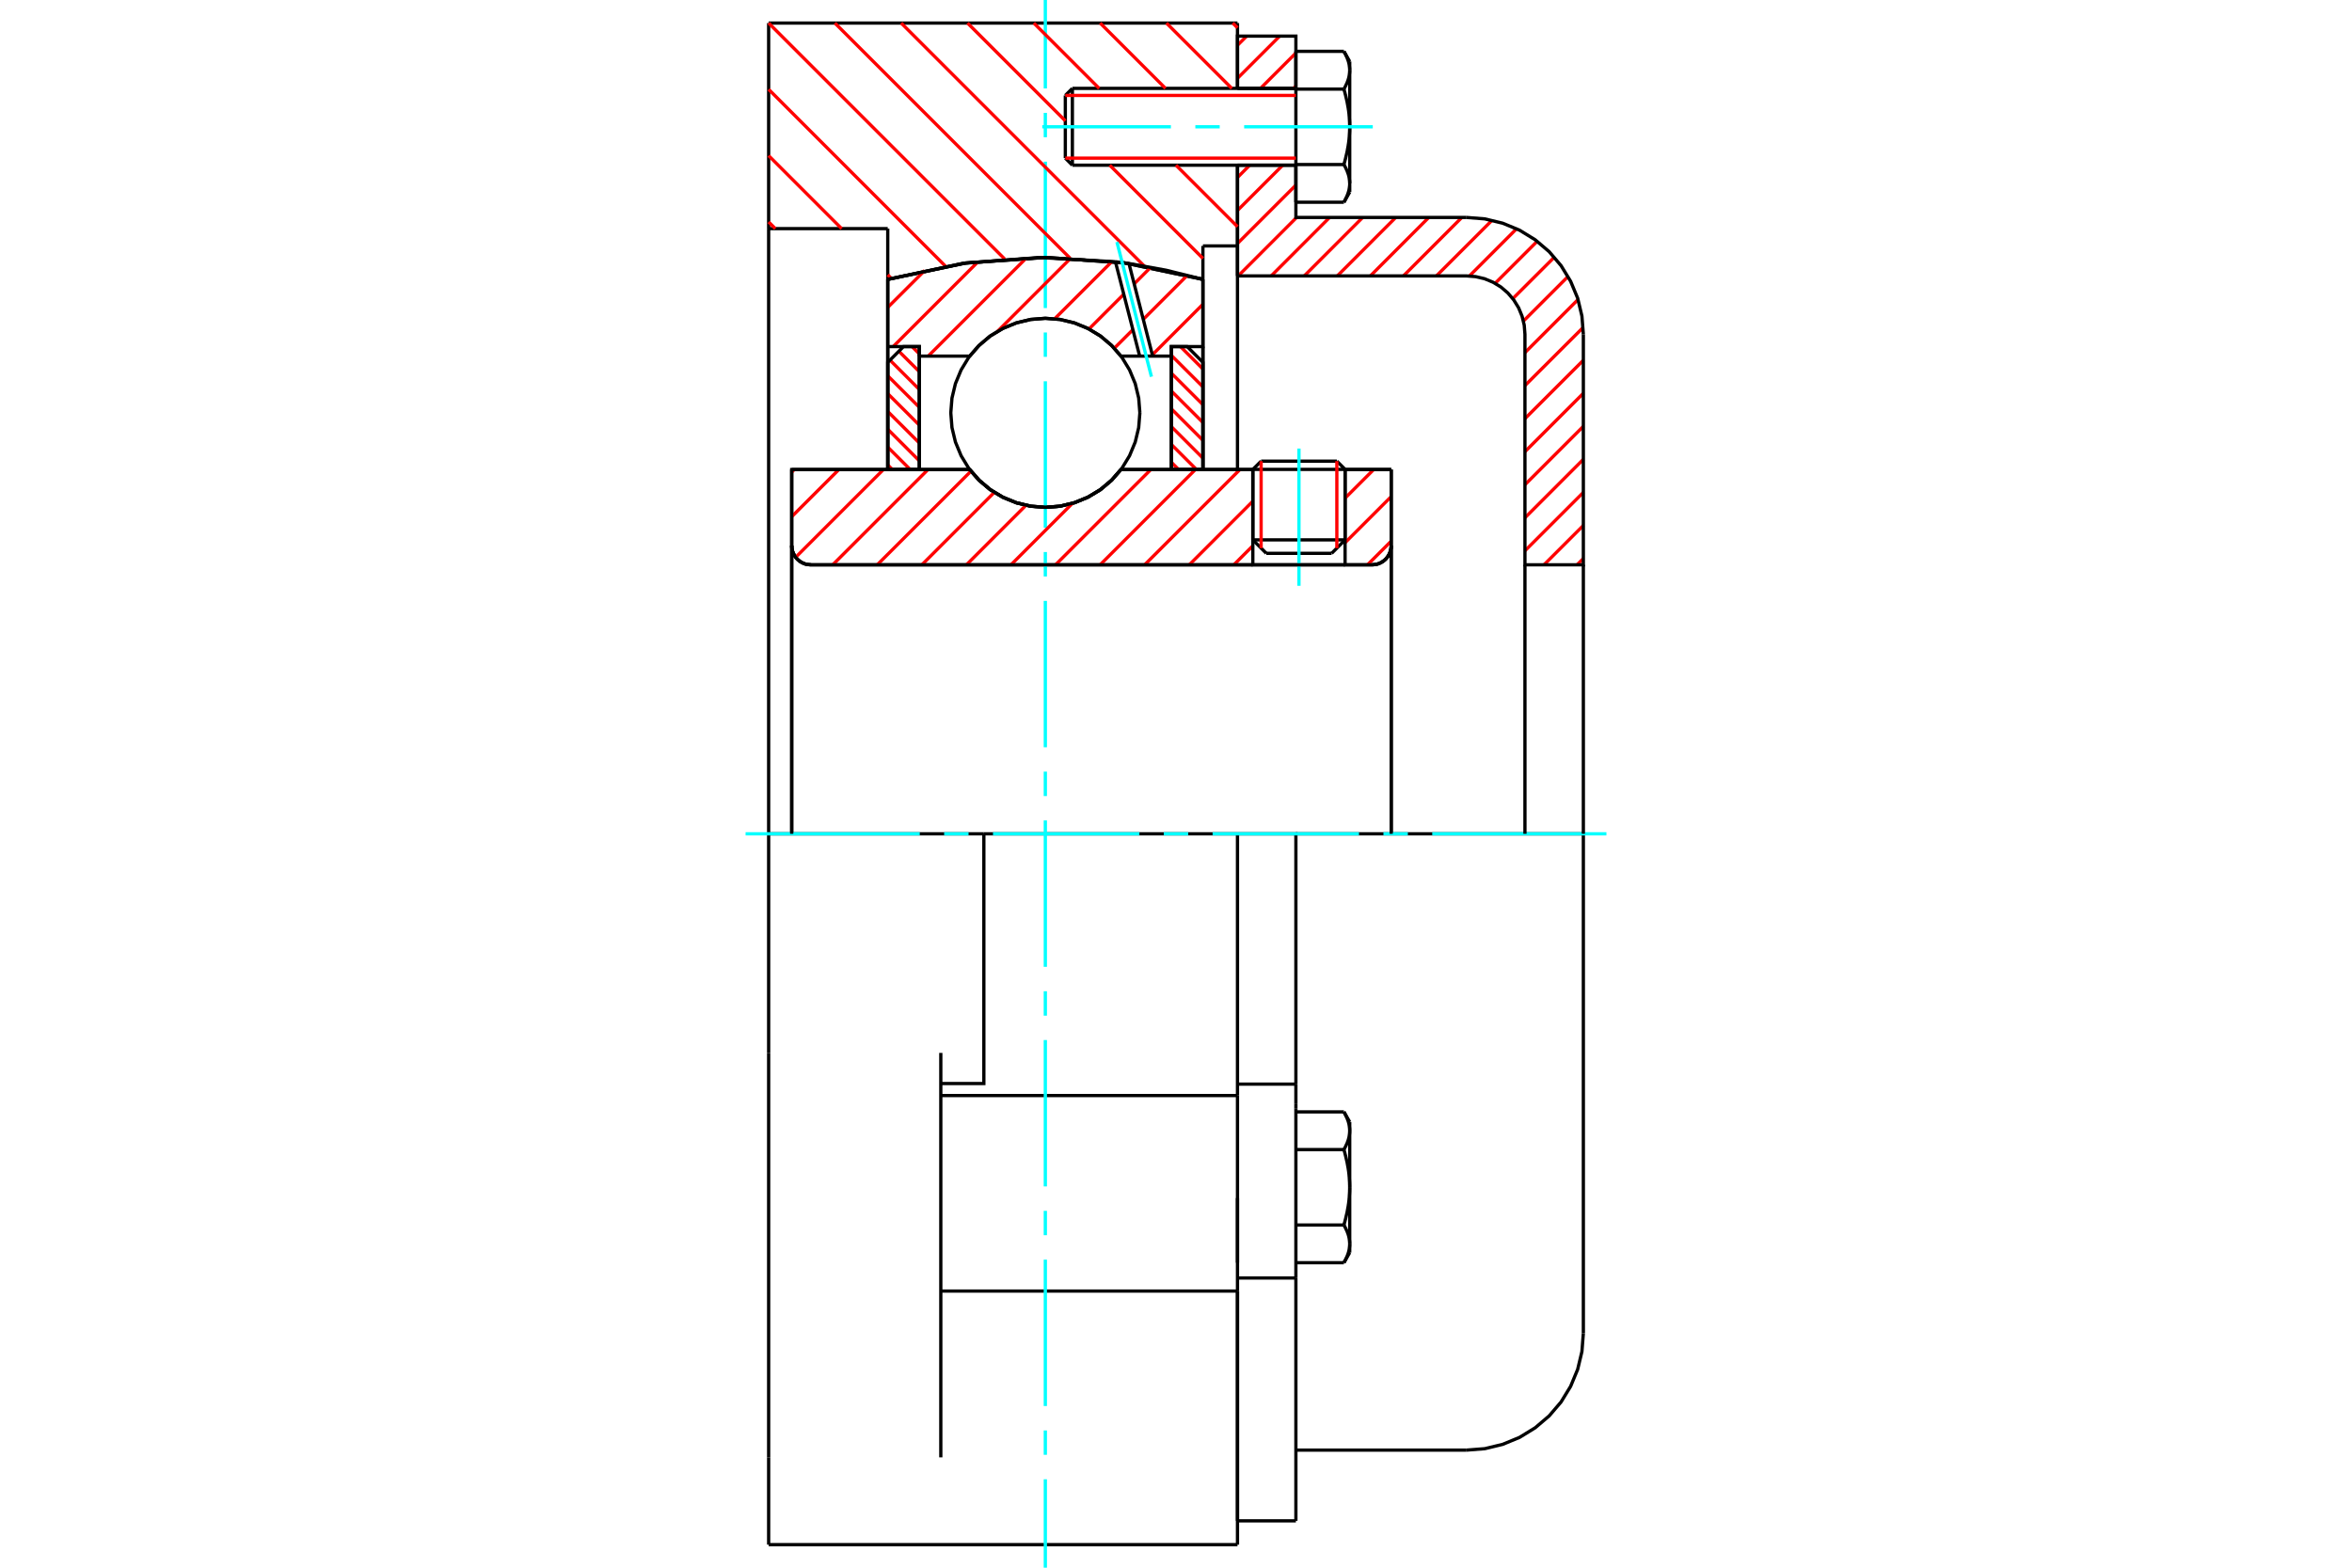 <?xml version="1.0" standalone="no"?>
<!DOCTYPE svg PUBLIC "-//W3C//DTD SVG 1.1//EN"
	"http://www.w3.org/Graphics/SVG/1.1/DTD/svg11.dtd">
<svg xmlns="http://www.w3.org/2000/svg" height="100%" width="100%" viewBox="0 0 36000 24000">
	<rect x="-1800" y="-1200" width="39600" height="26400" style="fill:#FFF"/>
	<g style="fill:none; fill-rule:evenodd" transform="matrix(1 0 0 1 0 0)">
		<g style="fill:none; stroke:#000; stroke-width:50; shape-rendering:geometricPrecision">
			<line x1="20588" y1="7186" x2="19176" y2="7186"/>
			<line x1="19303" y1="7060" x2="20462" y2="7060"/>
			<line x1="19176" y1="8265" x2="20588" y2="8265"/>
			<line x1="20382" y1="8471" x2="19382" y2="8471"/>
			<polyline points="21000,8647 21046,8643 21091,8633 21134,8615 21173,8591 21208,8561 21238,8526 21262,8486 21280,8444 21290,8399 21294,8353"/>
			<line x1="21294" y1="7188" x2="21294" y2="8353"/>
			<line x1="20588" y1="7188" x2="21294" y2="7188"/>
			<line x1="17158" y1="7188" x2="19176" y2="7188"/>
			<polyline points="14842,7188 14990,7356 15161,7499 15353,7614 15560,7698 15777,7750 16000,7767 16223,7750 16440,7698 16647,7614 16839,7499 17010,7356 17158,7188"/>
			<line x1="12118" y1="7188" x2="14842" y2="7188"/>
			<line x1="12118" y1="8353" x2="12118" y2="7188"/>
			<polyline points="12118,8353 12121,8399 12132,8444 12150,8486 12174,8526 12204,8561 12239,8591 12278,8615 12321,8633 12366,8643 12412,8647"/>
			<line x1="21000" y1="8647" x2="12412" y2="8647"/>
			<line x1="21294" y1="8353" x2="21294" y2="12765"/>
			<line x1="12118" y1="8353" x2="12118" y2="12765"/>
			<line x1="19303" y1="7060" x2="19176" y2="7186"/>
			<line x1="20588" y1="7186" x2="20462" y2="7060"/>
			<line x1="20382" y1="8471" x2="20588" y2="8265"/>
			<line x1="19176" y1="8265" x2="19382" y2="8471"/>
			<line x1="19176" y1="7186" x2="19176" y2="8265"/>
			<line x1="20588" y1="8265" x2="20588" y2="7186"/>
			<polyline points="21000,8647 21046,8643 21091,8633 21134,8615 21173,8591 21208,8561 21238,8526 21262,8486 21280,8444 21290,8399 21294,8353"/>
			<polyline points="12118,8353 12121,8399 12132,8444 12150,8486 12174,8526 12204,8561 12239,8591 12278,8615 12321,8633 12366,8643 12412,8647"/>
			<line x1="11765" y1="353" x2="18941" y2="353"/>
			<polyline points="18941,19765 18941,16801 18941,16772"/>
			<line x1="14400" y1="16772" x2="18941" y2="16772"/>
			<line x1="18941" y1="12765" x2="18941" y2="16772"/>
			<line x1="18941" y1="12765" x2="15059" y2="12765"/>
			<line x1="18941" y1="19765" x2="18941" y2="23647"/>
			<line x1="11765" y1="23647" x2="11765" y2="22311"/>
			<line x1="14400" y1="22311" x2="14400" y2="16119"/>
			<line x1="15059" y1="12765" x2="11765" y2="12765"/>
			<line x1="13588" y1="3500" x2="11765" y2="3500"/>
			<line x1="13588" y1="4277" x2="13588" y2="3500"/>
			<polyline points="18412,4277 17218,4026 16000,3941 14782,4026 13588,4277"/>
			<line x1="18412" y1="3765" x2="18412" y2="4277"/>
			<line x1="18941" y1="3765" x2="18412" y2="3765"/>
			<line x1="18941" y1="2529" x2="18941" y2="3765"/>
			<line x1="18941" y1="353" x2="18941" y2="1353"/>
			<line x1="11765" y1="3500" x2="11765" y2="353"/>
			<line x1="11765" y1="16119" x2="11765" y2="12765"/>
			<polyline points="14400,16588 15059,16588 15059,12765"/>
			<line x1="13588" y1="7188" x2="13588" y2="4277"/>
			<line x1="18412" y1="4277" x2="18412" y2="7188"/>
			<line x1="18941" y1="18341" x2="18941" y2="19331"/>
			<line x1="18941" y1="3765" x2="18941" y2="7188"/>
			<line x1="11765" y1="12765" x2="11765" y2="3500"/>
			<line x1="11765" y1="22311" x2="11765" y2="16119"/>
			<line x1="14400" y1="19765" x2="18941" y2="19765"/>
			<line x1="11765" y1="23647" x2="18941" y2="23647"/>
			<line x1="18941" y1="16597" x2="19835" y2="16597"/>
			<line x1="19835" y1="16894" x2="19835" y2="16597"/>
			<line x1="19835" y1="16974" x2="19835" y2="16894"/>
			<line x1="19835" y1="19565" x2="19835" y2="16974"/>
			<polyline points="19835,16597 19835,12765 18941,12765"/>
			<line x1="18941" y1="23283" x2="18941" y2="19765"/>
			<line x1="19835" y1="23283" x2="19835" y2="19565"/>
			<polyline points="20659,17310 20659,17303 20659,17295 20658,17287 20658,17279 20657,17271 20656,17263 20655,17255 20654,17247 20653,17239 20652,17231 20650,17223 20649,17215 20647,17208 20645,17200 20643,17192 20641,17183 20638,17175 20636,17167 20633,17159 20630,17151 20627,17143 20624,17135 20621,17126 20618,17118 20614,17110 20610,17101 20606,17093 20602,17084 20598,17075 20594,17067 20589,17058 20585,17049 20580,17040 20575,17031 20570,17022"/>
			<line x1="20659" y1="17176" x2="20659" y2="17310"/>
			<polyline points="20659,18176 20659,18161 20659,18145 20658,18129 20658,18113 20657,18097 20656,18082 20655,18066 20654,18050 20653,18034 20652,18018 20650,18002 20649,17987 20647,17971 20645,17955 20643,17939 20641,17923 20638,17906 20636,17890 20633,17874 20630,17858 20627,17841 20624,17825 20621,17808 20618,17791 20614,17775 20610,17758 20606,17741 20602,17723 20598,17706 20594,17689 20589,17671 20585,17653 20580,17635 20575,17617 20570,17599"/>
			<line x1="20659" y1="17310" x2="20659" y2="18176"/>
			<polyline points="20570,17599 20575,17590 20580,17581 20585,17572 20589,17563 20594,17554 20598,17546 20602,17537 20606,17528 20610,17520 20614,17511 20618,17503 20621,17495 20624,17486 20627,17478 20630,17470 20633,17462 20636,17454 20638,17445 20641,17437 20643,17429 20645,17421 20647,17413 20649,17405 20650,17397 20652,17390 20653,17382 20654,17374 20655,17366 20656,17358 20657,17350 20658,17342 20658,17334 20659,17326 20659,17318 20659,17310"/>
			<polyline points="20659,19042 20659,19035 20659,19027 20658,19019 20658,19011 20657,19003 20656,18995 20655,18987 20654,18979 20653,18971 20652,18963 20650,18955 20649,18948 20647,18940 20645,18932 20643,18924 20641,18916 20638,18907 20636,18899 20633,18891 20630,18883 20627,18875 20624,18867 20621,18858 20618,18850 20614,18842 20610,18833 20606,18825 20602,18816 20598,18807 20594,18799 20589,18790 20585,18781 20580,18772 20575,18763 20570,18754"/>
			<line x1="20659" y1="18176" x2="20659" y2="19042"/>
			<polyline points="20570,18754 20575,18736 20580,18717 20585,18700 20589,18682 20594,18664 20598,18647 20602,18629 20606,18612 20610,18595 20614,18578 20618,18562 20621,18545 20624,18528 20627,18512 20630,18495 20633,18479 20636,18463 20638,18447 20641,18430 20643,18414 20645,18398 20647,18382 20649,18366 20650,18351 20652,18335 20653,18319 20654,18303 20655,18287 20656,18271 20657,18256 20658,18240 20658,18224 20659,18208 20659,18192 20659,18176"/>
			<line x1="20659" y1="19042" x2="20659" y2="19176"/>
			<polyline points="20570,19331 20575,19322 20580,19313 20585,19304 20589,19295 20594,19286 20598,19278 20602,19269 20606,19260 20610,19252 20614,19243 20618,19235 20621,19227 20624,19218 20627,19210 20630,19202 20633,19194 20636,19186 20638,19178 20641,19169 20643,19161 20645,19153 20647,19145 20649,19137 20650,19130 20652,19122 20653,19114 20654,19106 20655,19098 20656,19090 20657,19082 20658,19074 20658,19066 20659,19058 20659,19050 20659,19042"/>
			<line x1="19835" y1="19331" x2="20570" y2="19331"/>
			<line x1="19835" y1="18754" x2="20570" y2="18754"/>
			<line x1="19835" y1="17599" x2="20570" y2="17599"/>
			<line x1="19835" y1="17022" x2="20570" y2="17022"/>
			<polyline points="24235,12765 22447,12765 19835,12765"/>
			<line x1="24235" y1="20412" x2="24235" y2="12765"/>
			<line x1="16306" y1="1461" x2="16306" y2="2421"/>
			<line x1="16414" y1="1353" x2="16414" y2="2529"/>
			<polyline points="20659,1075 20659,1067 20659,1059 20658,1051 20658,1043 20657,1036 20656,1028 20655,1020 20654,1012 20653,1004 20652,996 20650,988 20649,980 20647,972 20645,964 20643,956 20641,948 20638,940 20636,932 20633,924 20630,916 20627,908 20624,899 20621,891 20618,883 20614,874 20610,866 20606,857 20602,849 20598,840 20594,831 20589,822 20585,814 20580,805 20575,796 20570,786"/>
			<line x1="20659" y1="941" x2="20659" y2="1075"/>
			<polyline points="20570,3096 20575,3087 20580,3078 20585,3069 20589,3060 20594,3051 20598,3042 20602,3034 20606,3025 20610,3017 20614,3008 20618,3000 20621,2991 20624,2983 20627,2975 20630,2967 20633,2958 20636,2950 20638,2942 20641,2934 20643,2926 20645,2918 20647,2910 20649,2902 20650,2894 20652,2886 20653,2878 20654,2870 20655,2863 20656,2855 20657,2847 20658,2839 20658,2831 20659,2823 20659,2815 20659,2807 20659,2941"/>
			<polyline points="20659,1941 20659,1925 20659,1909 20658,1894 20658,1878 20657,1862 20656,1846 20655,1830 20654,1815 20653,1799 20652,1783 20650,1767 20649,1751 20647,1735 20645,1719 20643,1703 20641,1687 20638,1671 20636,1655 20633,1639 20630,1622 20627,1606 20624,1589 20621,1573 20618,1556 20614,1539 20610,1522 20606,1505 20602,1488 20598,1471 20594,1453 20589,1436 20585,1418 20580,1400 20575,1382 20570,1364"/>
			<line x1="20659" y1="1075" x2="20659" y2="1941"/>
			<polyline points="20570,1364 20575,1355 20580,1346 20585,1337 20589,1328 20594,1319 20598,1310 20602,1302 20606,1293 20610,1285 20614,1276 20618,1268 20621,1259 20624,1251 20627,1243 20630,1235 20633,1226 20636,1218 20638,1210 20641,1202 20643,1194 20645,1186 20647,1178 20649,1170 20650,1162 20652,1154 20653,1146 20654,1138 20655,1131 20656,1123 20657,1115 20658,1107 20658,1099 20659,1091 20659,1083 20659,1075"/>
			<polyline points="20659,2807 20659,2799 20659,2791 20658,2783 20658,2776 20657,2768 20656,2760 20655,2752 20654,2744 20653,2736 20652,2728 20650,2720 20649,2712 20647,2704 20645,2696 20643,2688 20641,2680 20638,2672 20636,2664 20633,2656 20630,2648 20627,2640 20624,2631 20621,2623 20618,2615 20614,2606 20610,2598 20606,2589 20602,2581 20598,2572 20594,2563 20589,2555 20585,2546 20580,2537 20575,2528 20570,2519"/>
			<line x1="20659" y1="1941" x2="20659" y2="2807"/>
			<polyline points="20570,2519 20575,2500 20580,2482 20585,2464 20589,2447 20594,2429 20598,2411 20602,2394 20606,2377 20610,2360 20614,2343 20618,2326 20621,2310 20624,2293 20627,2276 20630,2260 20633,2244 20636,2227 20638,2211 20641,2195 20643,2179 20645,2163 20647,2147 20649,2131 20650,2115 20652,2099 20653,2084 20654,2068 20655,2052 20656,2036 20657,2020 20658,2005 20658,1989 20659,1973 20659,1957 20659,1941"/>
			<line x1="19835" y1="1364" x2="20570" y2="1364"/>
			<polyline points="19835,1364 19835,2519 20570,2519"/>
			<line x1="19835" y1="786" x2="20570" y2="786"/>
			<line x1="19835" y1="786" x2="19835" y2="1364"/>
			<line x1="19835" y1="3096" x2="20570" y2="3096"/>
			<line x1="19835" y1="2519" x2="19835" y2="3096"/>
			<line x1="18941" y1="19565" x2="19835" y2="19565"/>
			<line x1="18941" y1="23283" x2="19835" y2="23283"/>
			<line x1="20659" y1="17176" x2="20570" y2="17022"/>
			<line x1="20570" y1="19331" x2="20659" y2="19176"/>
			<polyline points="22447,22200 22727,22178 23000,22112 23259,22005 23498,21858 23712,21676 23894,21463 24040,21224 24148,20964 24213,20692 24235,20412"/>
			<line x1="19835" y1="22200" x2="22447" y2="22200"/>
			<line x1="16414" y1="1353" x2="16306" y2="1461"/>
			<line x1="16306" y1="2421" x2="16414" y2="2529"/>
			<line x1="19835" y1="1353" x2="16414" y2="1353"/>
			<line x1="16414" y1="2529" x2="19835" y2="2529"/>
			<line x1="20659" y1="941" x2="20570" y2="786"/>
			<line x1="20570" y1="3096" x2="20659" y2="2941"/>
		</g>
		<g style="fill:none; stroke:#0FF; stroke-width:50; shape-rendering:geometricPrecision">
			<line x1="19882" y1="8968" x2="19882" y2="6867"/>
			<line x1="16000" y1="24000" x2="16000" y2="22646"/>
			<line x1="16000" y1="22272" x2="16000" y2="21899"/>
			<line x1="16000" y1="21525" x2="16000" y2="19284"/>
			<line x1="16000" y1="18910" x2="16000" y2="18537"/>
			<line x1="16000" y1="18163" x2="16000" y2="15922"/>
			<line x1="16000" y1="15549" x2="16000" y2="15175"/>
			<line x1="16000" y1="14801" x2="16000" y2="12560"/>
			<line x1="16000" y1="12187" x2="16000" y2="11813"/>
			<line x1="16000" y1="11440" x2="16000" y2="9199"/>
			<line x1="16000" y1="8825" x2="16000" y2="8451"/>
			<line x1="16000" y1="8078" x2="16000" y2="5837"/>
			<line x1="16000" y1="5463" x2="16000" y2="5090"/>
			<line x1="16000" y1="4716" x2="16000" y2="2475"/>
			<line x1="16000" y1="2101" x2="16000" y2="1728"/>
			<line x1="16000" y1="1354" x2="16000" y2="0"/>
			<line x1="11412" y1="12765" x2="14078" y2="12765"/>
			<line x1="14451" y1="12765" x2="14825" y2="12765"/>
			<line x1="15199" y1="12765" x2="17440" y2="12765"/>
			<line x1="17813" y1="12765" x2="18187" y2="12765"/>
			<line x1="18560" y1="12765" x2="20801" y2="12765"/>
			<line x1="21175" y1="12765" x2="21549" y2="12765"/>
			<line x1="21922" y1="12765" x2="24588" y2="12765"/>
			<line x1="15953" y1="1941" x2="17922" y2="1941"/>
			<line x1="18296" y1="1941" x2="18669" y2="1941"/>
			<line x1="19043" y1="1941" x2="21012" y2="1941"/>
		</g>
		<g style="fill:none; stroke:#F00; stroke-width:50; shape-rendering:geometricPrecision">
			<line x1="24235" y1="8550" x2="24138" y2="8647"/>
			<line x1="24235" y1="8044" x2="23632" y2="8647"/>
			<line x1="24235" y1="7538" x2="23341" y2="8432"/>
			<line x1="24235" y1="7032" x2="23341" y2="7927"/>
			<line x1="24235" y1="6527" x2="23341" y2="7421"/>
			<line x1="24235" y1="6021" x2="23341" y2="6915"/>
			<line x1="24235" y1="5515" x2="23341" y2="6409"/>
			<line x1="24232" y1="5013" x2="23341" y2="5903"/>
			<line x1="24154" y1="4585" x2="23341" y2="5398"/>
			<line x1="24000" y1="4233" x2="23318" y2="4915"/>
			<line x1="23790" y1="3938" x2="23155" y2="4572"/>
			<line x1="23528" y1="3694" x2="22884" y2="4338"/>
			<line x1="23213" y1="3502" x2="22491" y2="4225"/>
			<line x1="22837" y1="3373" x2="21986" y2="4224"/>
			<line x1="22375" y1="3329" x2="21481" y2="4224"/>
			<line x1="21869" y1="3329" x2="20975" y2="4224"/>
			<line x1="21363" y1="3329" x2="20469" y2="4224"/>
			<line x1="20857" y1="3329" x2="19963" y2="4224"/>
			<line x1="20351" y1="3329" x2="19457" y2="4224"/>
			<line x1="19846" y1="3329" x2="18952" y2="4224"/>
			<line x1="19835" y1="2834" x2="18941" y2="3728"/>
			<line x1="19634" y1="2529" x2="18941" y2="3222"/>
			<line x1="19128" y1="2529" x2="18941" y2="2717"/>
			<line x1="19835" y1="1317" x2="19799" y2="1353"/>
			<line x1="19835" y1="811" x2="19293" y2="1353"/>
			<line x1="19587" y1="553" x2="18941" y2="1199"/>
			<line x1="19082" y1="553" x2="18941" y2="693"/>
		</g>
		<g style="fill:none; stroke:#000; stroke-width:50; shape-rendering:geometricPrecision">
			<line x1="18941" y1="4224" x2="18941" y2="2529"/>
			<line x1="18941" y1="1353" x2="19835" y2="1353"/>
			<line x1="19835" y1="2529" x2="18941" y2="2529"/>
			<polyline points="18941,1353 18941,553 19835,553 19835,1353"/>
			<polyline points="19835,2529 19835,3329 22447,3329"/>
			<polyline points="24235,5118 24213,4838 24148,4565 24040,4306 23894,4067 23712,3853 23498,3671 23259,3524 23000,3417 22727,3351 22447,3329"/>
			<polyline points="24235,5118 24235,8647 23341,8647 23341,5118 23330,4978 23297,4841 23244,4712 23170,4592 23079,4485 22973,4394 22853,4321 22723,4267 22587,4235 22447,4224 18941,4224"/>
			<line x1="24235" y1="12765" x2="24235" y2="8647"/>
			<line x1="23341" y1="8647" x2="23341" y2="12765"/>
		</g>
		<g style="fill:none; stroke:#F00; stroke-width:50; shape-rendering:geometricPrecision">
			<line x1="18869" y1="353" x2="18941" y2="425"/>
			<line x1="17854" y1="353" x2="18854" y2="1353"/>
			<line x1="16839" y1="353" x2="17839" y2="1353"/>
			<line x1="15824" y1="353" x2="16824" y2="1353"/>
			<line x1="18000" y1="2529" x2="18941" y2="3470"/>
			<line x1="14809" y1="353" x2="16306" y2="1850"/>
			<line x1="16986" y1="2529" x2="18412" y2="3956"/>
			<line x1="13794" y1="353" x2="17518" y2="4077"/>
			<line x1="12779" y1="353" x2="16379" y2="3953"/>
			<line x1="11765" y1="353" x2="15379" y2="3967"/>
			<line x1="11765" y1="1368" x2="14473" y2="4077"/>
			<line x1="11765" y1="2383" x2="12882" y2="3500"/>
			<line x1="13588" y1="4207" x2="13644" y2="4263"/>
			<line x1="11765" y1="3398" x2="11867" y2="3500"/>
		</g>
		<g style="fill:none; stroke:#000; stroke-width:50; shape-rendering:geometricPrecision">
			<polyline points="18412,4277 17218,4026 16000,3941 14782,4026 13588,4277"/>
		</g>
		<g style="fill:none; stroke:#F00; stroke-width:50; shape-rendering:geometricPrecision">
			<line x1="20462" y1="7060" x2="20462" y2="8392"/>
			<line x1="19303" y1="8392" x2="19303" y2="7060"/>
			<line x1="13588" y1="7117" x2="13659" y2="7188"/>
			<line x1="13588" y1="6844" x2="13932" y2="7188"/>
			<line x1="13588" y1="6571" x2="14071" y2="7054"/>
			<line x1="13588" y1="6299" x2="14071" y2="6781"/>
			<line x1="13588" y1="6026" x2="14071" y2="6508"/>
			<line x1="13588" y1="5753" x2="14071" y2="6235"/>
			<line x1="13622" y1="5513" x2="14071" y2="5962"/>
			<line x1="13758" y1="5377" x2="14071" y2="5689"/>
			<line x1="13960" y1="5306" x2="14071" y2="5417"/>
		</g>
		<g style="fill:none; stroke:#000; stroke-width:50; shape-rendering:geometricPrecision">
			<polyline points="14071,7188 14071,5306 13829,5306 13588,5547 13588,7188 14071,7188"/>
		</g>
		<g style="fill:none; stroke:#F00; stroke-width:50; shape-rendering:geometricPrecision">
			<line x1="18068" y1="5306" x2="18412" y2="5649"/>
			<line x1="17929" y1="5440" x2="18412" y2="5922"/>
			<line x1="17929" y1="5713" x2="18412" y2="6195"/>
			<line x1="17929" y1="5986" x2="18412" y2="6468"/>
			<line x1="17929" y1="6259" x2="18412" y2="6741"/>
			<line x1="17929" y1="6531" x2="18412" y2="7014"/>
			<line x1="17929" y1="6804" x2="18313" y2="7188"/>
			<line x1="17929" y1="7077" x2="18040" y2="7188"/>
		</g>
		<g style="fill:none; stroke:#000; stroke-width:50; shape-rendering:geometricPrecision">
			<polyline points="17929,7188 17929,5306 18171,5306 18412,5547 18412,7188 17929,7188"/>
			<polyline points="17447,6320 17429,6094 17376,5873 17289,5663 17171,5469 17023,5297 16851,5149 16657,5031 16447,4944 16226,4891 16000,4873 15774,4891 15553,4944 15343,5031 15149,5149 14977,5297 14829,5469 14711,5663 14624,5873 14571,6094 14553,6320 14571,6546 14624,6767 14711,6977 14829,7171 14977,7343 15149,7491 15343,7609 15553,7696 15774,7749 16000,7767 16226,7749 16447,7696 16657,7609 16851,7491 17023,7343 17171,7171 17289,6977 17376,6767 17429,6546 17447,6320"/>
		</g>
		<g style="fill:none; stroke:#F00; stroke-width:50; shape-rendering:geometricPrecision">
			<line x1="18412" y1="4658" x2="17638" y2="5432"/>
			<line x1="18171" y1="4217" x2="17499" y2="4889"/>
			<line x1="17340" y1="5047" x2="17056" y2="5331"/>
			<line x1="17611" y1="4094" x2="17360" y2="4346"/>
			<line x1="17201" y1="4504" x2="16668" y2="5037"/>
			<line x1="17021" y1="4002" x2="16143" y2="4880"/>
			<line x1="16388" y1="3953" x2="15270" y2="5071"/>
			<line x1="15709" y1="3950" x2="14207" y2="5452"/>
			<line x1="14973" y1="4004" x2="13671" y2="5306"/>
			<line x1="14155" y1="4140" x2="13588" y2="4706"/>
		</g>
		<g style="fill:none; stroke:#000; stroke-width:50; shape-rendering:geometricPrecision">
			<polyline points="13588,7188 13588,5306 13588,4277"/>
			<polyline points="17073,4007 15903,3942 14735,4032 13588,4277"/>
			<polyline points="17280,4034 17177,4020 17073,4007"/>
			<polyline points="18412,4277 17850,4137 17280,4034"/>
			<polyline points="18412,4277 18412,5306 17929,5306 17929,5452 17929,7188"/>
			<polyline points="17929,5452 17643,5452 17444,5452 17158,5452 17010,5284 16839,5141 16647,5026 16440,4942 16223,4890 16000,4873 15777,4890 15560,4942 15353,5026 15161,5141 14990,5284 14842,5452 14071,5452 14071,7188"/>
			<polyline points="14071,5452 14071,5306 13588,5306"/>
			<line x1="18412" y1="5306" x2="18412" y2="7188"/>
		</g>
		<g style="fill:none; stroke:#0FF; stroke-width:50; shape-rendering:geometricPrecision">
			<line x1="17624" y1="5767" x2="17096" y2="3705"/>
		</g>
		<g style="fill:none; stroke:#000; stroke-width:50; shape-rendering:geometricPrecision">
			<line x1="17444" y1="5452" x2="17073" y2="4007"/>
			<line x1="17643" y1="5452" x2="17280" y2="4034"/>
		</g>
		<g style="fill:none; stroke:#F00; stroke-width:50; shape-rendering:geometricPrecision">
			<line x1="21294" y1="8284" x2="20931" y2="8647"/>
			<line x1="21294" y1="7602" x2="20588" y2="8308"/>
			<line x1="21026" y1="7188" x2="20588" y2="7626"/>
			<line x1="19176" y1="8355" x2="18885" y2="8647"/>
			<line x1="19176" y1="7673" x2="18203" y2="8647"/>
			<line x1="18979" y1="7188" x2="17520" y2="8647"/>
			<line x1="18297" y1="7188" x2="16838" y2="8647"/>
			<line x1="17615" y1="7188" x2="16156" y2="8647"/>
			<line x1="16416" y1="7705" x2="15474" y2="8647"/>
			<line x1="15703" y1="7736" x2="14792" y2="8647"/>
			<line x1="15219" y1="7538" x2="14110" y2="8647"/>
			<line x1="14862" y1="7213" x2="13427" y2="8647"/>
			<line x1="14204" y1="7188" x2="12745" y2="8647"/>
			<line x1="13522" y1="7188" x2="12178" y2="8532"/>
			<line x1="12840" y1="7188" x2="12118" y2="7910"/>
			<line x1="12158" y1="7188" x2="12118" y2="7228"/>
		</g>
		<g style="fill:none; stroke:#000; stroke-width:50; shape-rendering:geometricPrecision">
			<line x1="21294" y1="12765" x2="21294" y2="7188"/>
			<polyline points="21000,8647 21046,8643 21091,8633 21134,8615 21173,8591 21208,8561 21238,8526 21262,8486 21280,8444 21290,8399 21294,8353"/>
			<polyline points="21000,8647 20588,8647 20588,7188"/>
			<polyline points="20588,8647 19176,8647 19176,7188"/>
			<line x1="19176" y1="8647" x2="12412" y2="8647"/>
			<polyline points="12118,8353 12121,8399 12132,8444 12150,8486 12174,8526 12204,8561 12239,8591 12278,8615 12321,8633 12366,8643 12412,8647"/>
			<polyline points="12118,8353 12118,7188 12600,7188 14842,7188 14990,7356 15161,7499 15353,7614 15560,7698 15777,7750 16000,7767 16223,7750 16440,7698 16647,7614 16839,7499 17010,7356 17158,7188 19176,7188"/>
			<line x1="20588" y1="7188" x2="21294" y2="7188"/>
			<line x1="12118" y1="12765" x2="12118" y2="8353"/>
		</g>
		<g style="fill:none; stroke:#F00; stroke-width:50; shape-rendering:geometricPrecision">
			<line x1="19835" y1="1461" x2="16306" y2="1461"/>
			<line x1="16306" y1="2421" x2="19835" y2="2421"/>
		</g>
	</g>
</svg>
